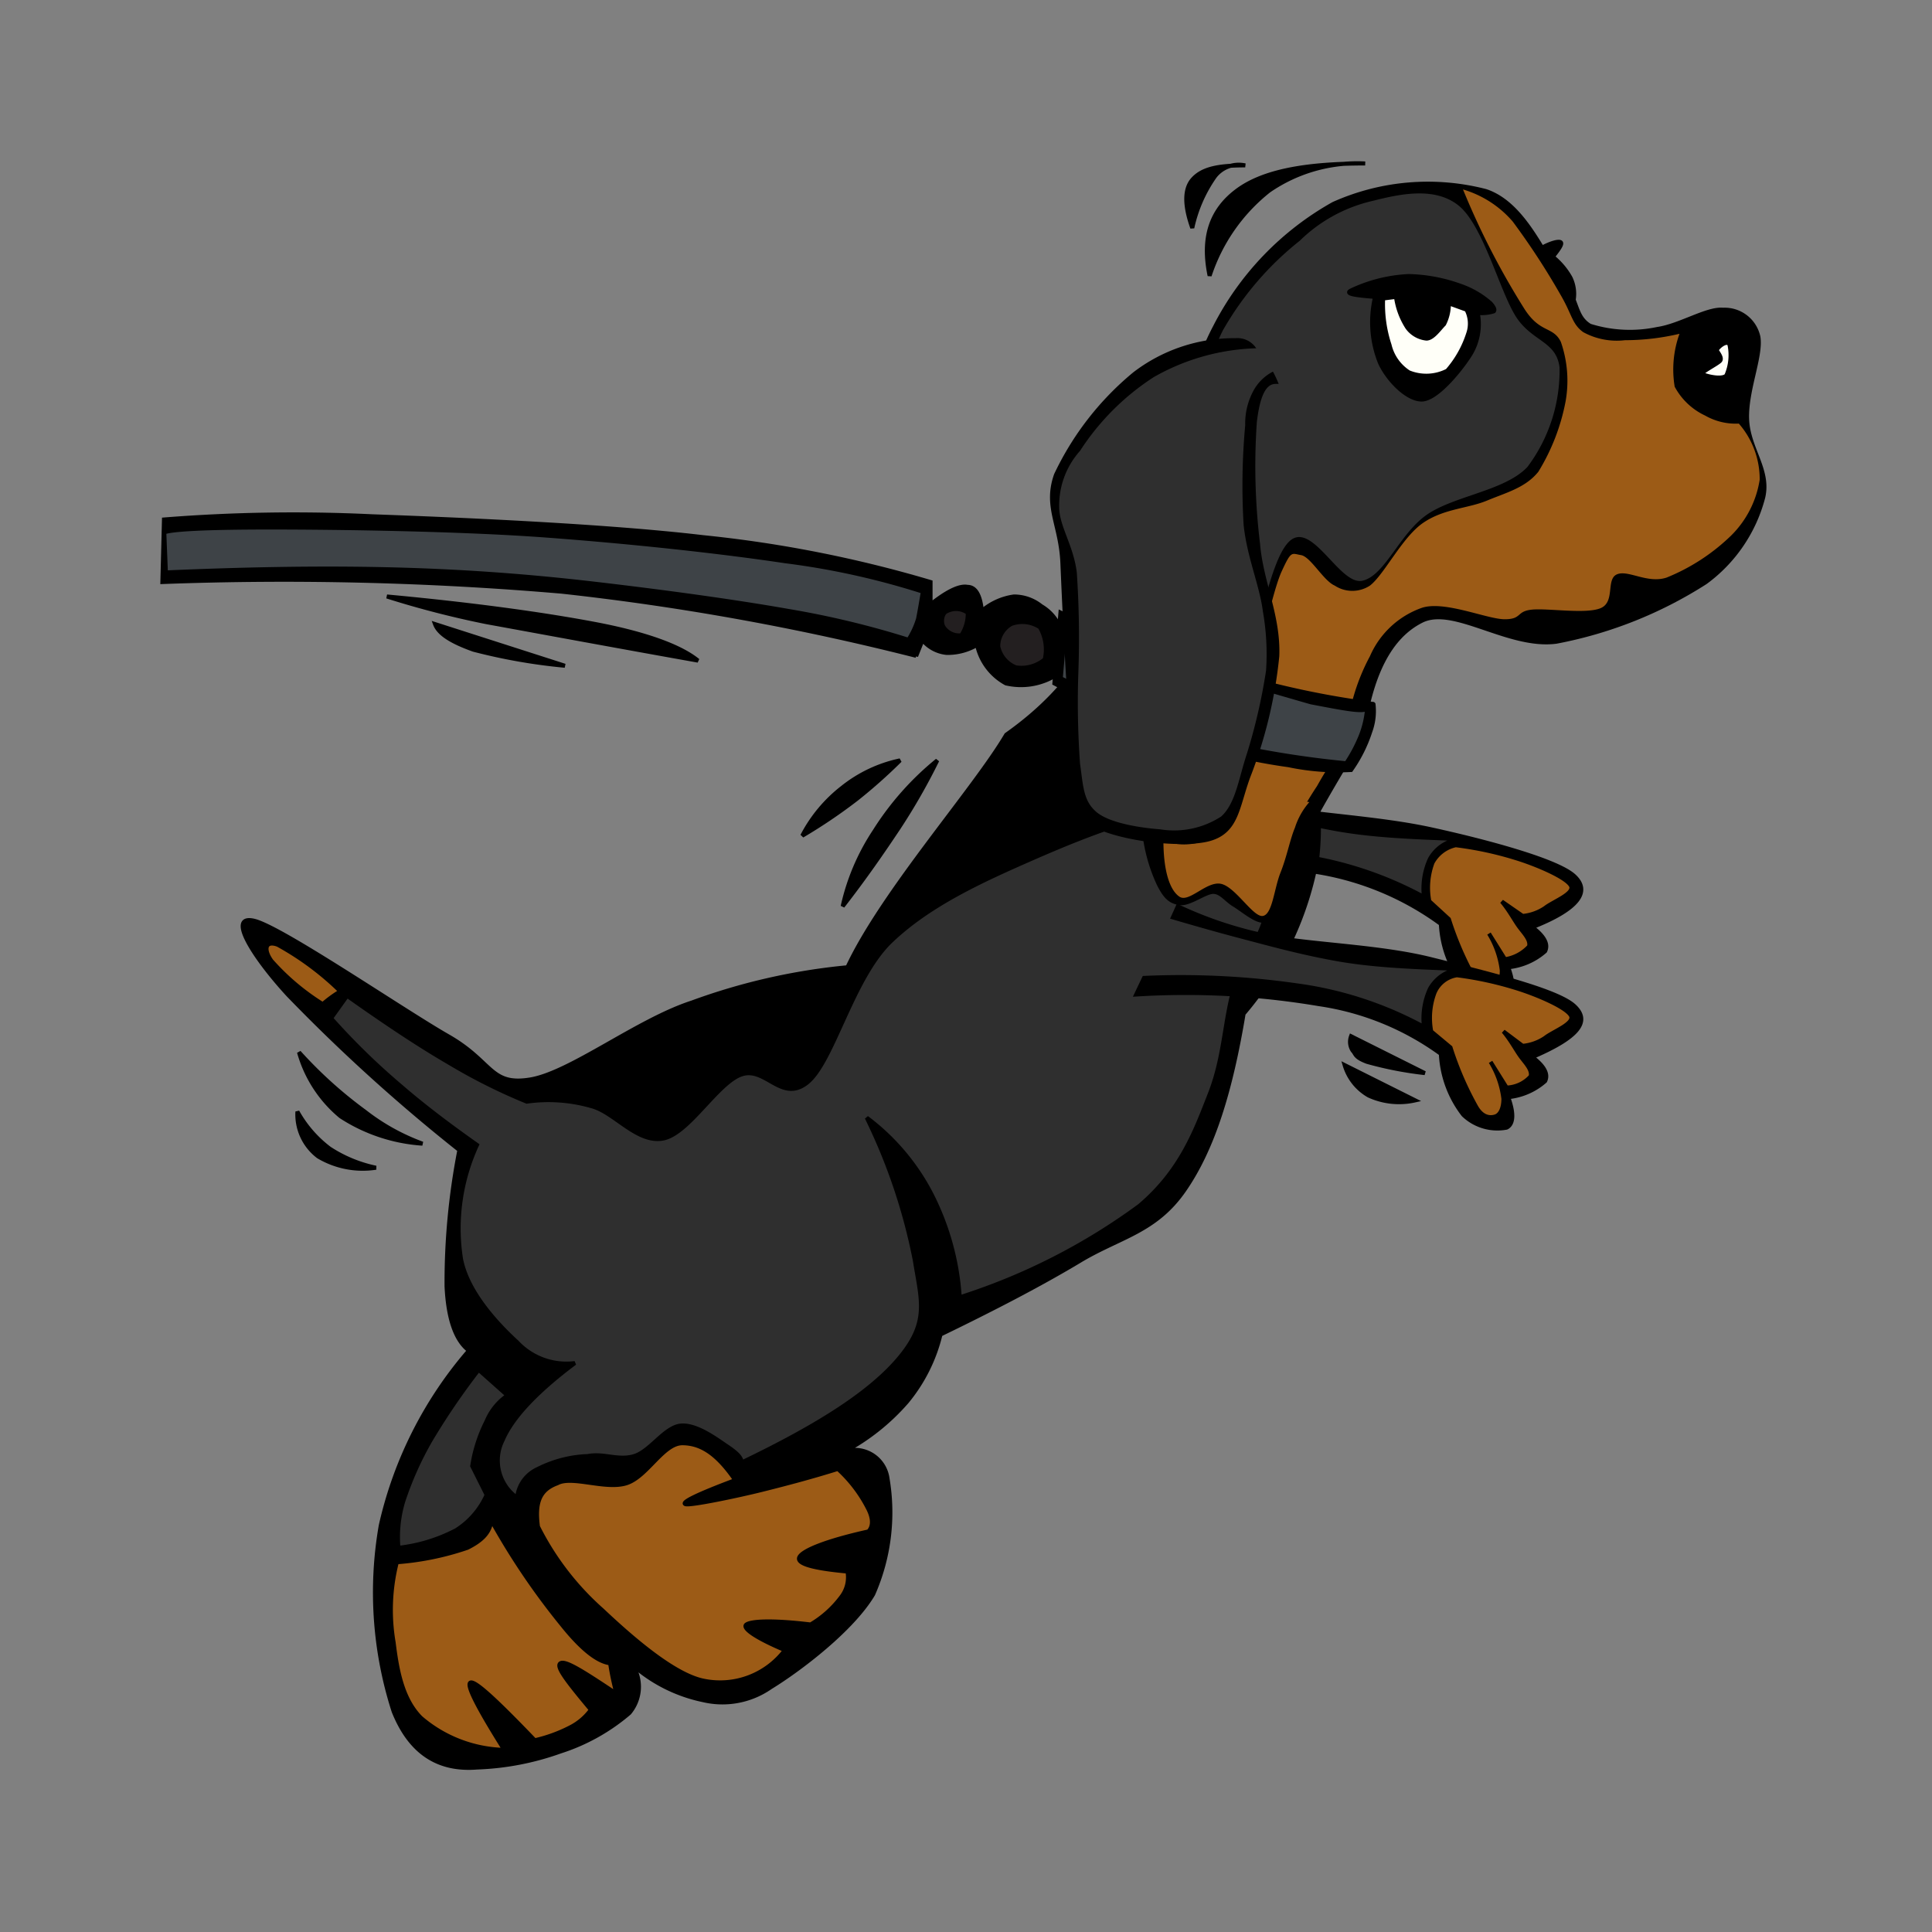 <svg id="bg_image_3" width="200" height="200" xmlns="http://www.w3.org/2000/svg" version="1.1" xmlns:xlink="http://www.w3.org/1999/xlink" xmlns:svgjs="http://svgjs.com/svgjs" class="bgs" preserveAspectRatio="xMidYMin slice"><rect width="100%" height="100%" fill="#808080" stroke="none"/><defs id="SvgjsDefs7558"/><rect id="rect_image_3" width="100%" height="100%" fill="none"/><svg id="variation_3" preserveAspectRatio="xMidYMin meet" viewBox="-0.022 -1.193 120.264 120.469" data-uid="3" data-keyword="variation_3" data-complex="true" style="overflow: visible;"><path id="3_l_0" d="M73.32 47.22A24.4 24.4 0 0 0 79.12 49.12C81.82 49.62 85.92 49.82 89.12 50.52S96.92 52.42 98.02 53.42S98.22 55.52 95.42 56.62C96.22 57.22 96.42 57.72 96.22 58.12A4.09 4.09 0 0 1 93.92 59.12C94.32 60.22 94.22 60.82 93.82 61.02A3.06 3.06 0 0 1 91.12 60.22A6.73 6.73 0 0 1 89.72 56.42A17.91 17.91 0 0 0 82.22 53.22A49.91 49.91 0 0 0 70.82 52.62C71.62 50.82 72.52 49 73.32 47.22Z " fill="#000000" class="000000" stroke-miterlimit="3" stroke-opacity="1" stroke-width=".25" stroke="#000000" data-color-group="reds"/><path id="3_l_1" d="M71.92 47.72C73.62 48.22 75.32 48.72 77.22 49.22S80.92 50.22 83.12 50.62S87.62 51.12 90.12 51.22A2.54 2.54 0 0 0 88.92 52.32A4.56 4.56 0 0 0 88.52 54.52A23.09 23.09 0 0 0 80.72 52.02A51.08 51.08 0 0 0 70.12 51.62C69.42 51.32 69.12 50.82 69.42 50.22A7.16 7.16 0 0 1 71.92 47.72Z " data-color-original="#ad4200" fill="#2f2f2f" class="ad4200" data-color-group="grays"/><path id="3_l_2" d="M90.72 51.52A21.48 21.48 0 0 1 94.72 52.42C95.92 52.82 97.52 53.52 97.82 54.02S96.72 55.02 96.22 55.42A3 3 0 0 1 94.82 55.92L93.52 55.02C94.02 55.62 94.32 56.22 94.62 56.62S95.32 57.42 95.22 57.82A2.56 2.56 0 0 1 93.72 58.62L92.72 57.02A5.71 5.71 0 0 1 93.52 59.32C93.52 59.92 93.32 60.32 93.02 60.42S92.22 60.52 91.82 59.82A19.93 19.93 0 0 1 90.22 56.12L89 55A4.5 4.5 0 0 1 89.2 52.6A2.17 2.17 0 0 1 90.7 51.5Z " data-color-original="#ede9b0" fill="#9c5b16" class="ede9b0" stroke-miterlimit="3" stroke-opacity="1" stroke-width=".25" stroke="#000000" data-color-group="reds"/><path id="3_l_3" d="M62.62 44.62C60.62 48.02 54.92 54.42 52.72 59.12A38.68 38.68 0 0 0 43.02 61.32C39.62 62.42 35.42 65.72 32.92 66.12S30.62 65.02 27.82 63.42S17.42 56.62 15.72 56.22S15.62 58.42 17.82 60.82A108.94 108.94 0 0 0 28.52 70.52A43 43 0 0 0 27.72 79.02C27.82 81.12 28.32 82.42 29.12 83.02A25.06 25.06 0 0 0 23.62 93.92A24.23 24.23 0 0 0 24.42 105.52C25.42 108.02 27.12 109.22 29.62 109.02A17.16 17.16 0 0 0 34.82 108.02A12.44 12.44 0 0 0 39.12 105.62A2.54 2.54 0 0 0 39.32 102.62A9.59 9.59 0 0 0 43.72 104.82A5.24 5.24 0 0 0 47.92 104.02C49.72 102.92 53.02 100.42 54.32 98.22A12.68 12.68 0 0 0 55.22 91.02A2.06 2.06 0 0 0 52.52 89.32A13.69 13.69 0 0 0 56.42 86.22A10.4 10.4 0 0 0 58.52 82.02C61.82 80.42 64.72 78.92 67.22 77.42S71.92 75.62 73.72 73.02S76.62 66.82 77.42 62.02A20.41 20.41 0 0 0 82.02 52.22A16.12 16.12 0 0 0 80.02 42.52C64.72 35.42 70.82 38.82 62.62 44.62Z " fill="#000000" class="000000" stroke-miterlimit="3" stroke-opacity="1" stroke-width=".25" stroke="#000000" data-color-group="reds"/><path id="3_l_4" d="M33.42 94A17.3 17.3 0 0 0 37.42 99.2C39.12 100.8 41.82 103.2 43.72 103.6A5.07 5.07 0 0 0 48.82 101.7C46.92 100.9 46.12 100.3 46.42 100.1S47.92 99.8 50.42 100.1A6.48 6.48 0 0 0 52.32 98.4A2 2 0 0 0 52.72 96.8Q49.42 96.5 49.72 95.9C49.92 95.5 51.32 94.9 54.02 94.3C54.32 94 54.32 93.5 54.02 92.9A8.6 8.6 0 0 0 52.12 90.4C50.52 90.9 49.02 91.3 47.42 91.7S42.92 92.7 42.62 92.6S43.32 92 45.72 91.1C44.62 89.5 43.62 88.8 42.42 88.8S40.22 90.9 38.92 91.3S35.52 90.8 34.62 91.3C33.52 91.7 33.22 92.5 33.42 94Z " data-color-original="#ede9b0" fill="#9c5b16" class="ede9b0" stroke-miterlimit="3" stroke-opacity="1" stroke-width=".25" stroke="#000000" data-color-group="reds"/><path id="3_l_5" d="M46.12 90C46.12 89.7 45.82 89.4 45.22 89S43.32 87.6 42.32 87.7S40.42 89.3 39.42 89.6S37.52 89.4 36.52 89.6A7.46 7.46 0 0 0 33.42 90.4A2.2 2.2 0 0 0 32.12 92.2A2.84 2.84 0 0 1 31.22 88.6Q32.12 86.5 35.72 83.8A4.2 4.2 0 0 1 32.12 82.5C30.92 81.4 29.02 79.4 28.62 77.3A12.41 12.41 0 0 1 29.62 70.2C27.92 69 26.32 67.8 24.82 66.5A42.64 42.64 0 0 1 20.52 62.3L21.52 60.9C23.92 62.6 26.02 64 27.92 65.1A35.38 35.38 0 0 0 32.72 67.5A9.74 9.74 0 0 1 36.82 67.8C38.22 68.2 39.62 70.1 41.22 69.8S44.62 66.3 46.12 65.8S48.62 67.6 50.22 66.3S53.02 59.8 55.42 57.5S61.12 53.7 64.32 52.3S72.22 49 74.72 49.4S78.42 52.7 78.82 54.6S77.42 58.3 76.82 60.4S76.22 64.7 75.32 67S73.52 71.8 70.92 74A38.69 38.69 0 0 1 59.72 79.7A16.43 16.43 0 0 0 57.92 73.2A13.94 13.94 0 0 0 53.92 68.5A35.71 35.71 0 0 1 56.92 77.4C57.32 79.9 57.82 81.2 56.02 83.4S50.92 87.7 46.12 90Z " data-color-original="#ad4200" fill="#2f2f2f" class="ad4200" stroke-miterlimit="3" stroke-opacity="1" stroke-width=".25" stroke="#000000" data-color-group="grays"/><path id="3_l_6" d="M37.92 102.52Q36.72 102.37 34.92 100.12A44.58 44.58 0 0 1 30.52 93.62C30.42 94.32 30.02 94.82 29.02 95.32A17.59 17.59 0 0 1 24.62 96.22A12.06 12.06 0 0 0 24.42 101.22C24.62 102.82 24.92 104.72 26.12 105.92A8.29 8.29 0 0 0 31.32 107.92Q28.77 103.87 29.22 103.72C29.52 103.62 30.82 104.82 33.22 107.32A9.27 9.27 0 0 0 35.42 106.52A3.61 3.61 0 0 0 36.72 105.42C35.22 103.62 34.52 102.72 34.82 102.52S36.22 103.02 38.32 104.42A16.25 16.25 0 0 1 37.92 102.52Z " data-color-original="#ede9b0" fill="#9c5b16" class="ede9b0" stroke-miterlimit="3" stroke-opacity="1" stroke-width=".25" stroke="#000000" data-color-group="reds"/><path id="3_l_7" d="M29.32 90.22A9.22 9.22 0 0 1 30.22 87.42A3.63 3.63 0 0 1 31.52 85.82L29.72 84.22A43.31 43.31 0 0 0 26.72 88.62A20.35 20.35 0 0 0 25.02 92.42A7.73 7.73 0 0 0 24.72 95.32A10.21 10.21 0 0 0 28.32 94.22A5 5 0 0 0 30.22 92.02Z " data-color-original="#ad4200" fill="#2f2f2f" class="ad4200" stroke-miterlimit="3" stroke-opacity="1" stroke-width=".25" stroke="#000000" data-color-group="grays"/><path id="3_l_8" d="M73.32 55.32A24.4 24.4 0 0 0 79.12 57.22C81.82 57.72 85.92 57.82 89.12 58.62S96.92 60.52 98.02 61.52S98.22 63.52 95.42 64.72C96.22 65.32 96.42 65.82 96.22 66.22A4.09 4.09 0 0 1 93.92 67.22C94.32 68.32 94.22 68.92 93.82 69.12A3.06 3.06 0 0 1 91.12 68.32A6.73 6.73 0 0 1 89.72 64.52A17.1 17.1 0 0 0 82.12 61.42A49.91 49.91 0 0 0 70.72 60.82C71.62 58.92 72.52 57.12 73.32 55.32Z " fill="#000000" class="000000" stroke-miterlimit="3" stroke-opacity="1" stroke-width=".25" stroke="#000000" data-color-group="reds"/><path id="3_l_9" d="M71.92 55.82C73.62 56.32 75.32 56.82 77.22 57.32S80.92 58.32 83.12 58.72S87.62 59.22 90.12 59.32A2.54 2.54 0 0 0 88.92 60.42A4.56 4.56 0 0 0 88.52 62.62A23.09 23.09 0 0 0 80.72 60.12A51.08 51.08 0 0 0 70.12 59.72C69.42 59.42 69.12 59.02 69.42 58.32A7.16 7.16 0 0 1 71.92 55.82Z " data-color-original="#ad4200" fill="#2f2f2f" class="ad4200" data-color-group="grays"/><path id="3_l_10" d="M90.72 59.62A21.48 21.48 0 0 1 94.72 60.52C95.92 60.92 97.52 61.62 97.82 62.12S96.72 63.12 96.22 63.52A3 3 0 0 1 94.82 64.02L93.62 63.12C94.12 63.72 94.42 64.32 94.72 64.72S95.42 65.52 95.32 65.92A2.1 2.1 0 0 1 93.82 66.62L92.82 65.02A5.71 5.71 0 0 1 93.62 67.32C93.62 67.92 93.42 68.32 93.12 68.42S92.32 68.52 91.92 67.82A19.93 19.93 0 0 1 90.32 64.12L89.12 63.12A4.5 4.5 0 0 1 89.32 60.72A1.81 1.81 0 0 1 90.72 59.62Z " data-color-original="#ede9b0" fill="#9c5b16" class="ede9b0" stroke-miterlimit="3" stroke-opacity="1" stroke-width=".25" stroke="#000000" data-color-group="reds"/><path id="3_l_11" d="M84.82 44.72C83.02 47.72 81.72 49.92 80.92 51.62S79.72 54.12 79.82 54.42C77.72 51.92 75.72 49.82 73.72 47.62S69.82 43.62 67.92 41.72C69.02 39.42 70.12 36.32 71.42 32.62S73.72 22.82 75.62 19.22A18.4 18.4 0 0 1 83.02 11.52A14.41 14.41 0 0 1 92.52 10.72C94.92 11.52 96.12 14.72 97.22 16.12S98.02 18.52 99.02 19.12A8.31 8.31 0 0 0 103.22 19.32C104.62 19.12 106.32 18.02 107.32 18.12A2.15 2.15 0 0 1 109.52 19.82C109.72 21.02 108.72 23.22 108.82 25.02S110.22 28.12 109.82 29.82A9.54 9.54 0 0 1 106.22 35.12A26.3 26.3 0 0 1 96.92 38.82C93.92 39.22 90.52 36.52 88.52 37.52S85.32 40.92 84.82 44.72Z " fill="#000000" class="000000" stroke-miterlimit="3" stroke-opacity="1" stroke-width=".25" stroke="#000000" data-color-group="reds"/><path id="3_l_12" d="M67.82 42.82A22.44 22.44 0 0 0 70.42 37.62C71.32 35.12 72.32 31.42 73.32 28.32S74.92 21.82 76.12 19.42A19.31 19.31 0 0 1 80.92 13.82A9.55 9.55 0 0 1 85.52 11.32C87.12 10.92 89.32 10.42 90.82 11.62S93.32 16.72 94.32 18.42S96.92 20.02 97.12 21.72A10 10 0 0 1 95.12 27.92C93.72 29.42 90.52 29.72 88.82 30.92S86.22 34.72 84.82 35.02S81.72 31.32 80.32 32.52S78.22 39.52 76.92 42.12A15.14 15.14 0 0 1 72.92 47.52C71.22 45.92 69.52 44.32 67.82 42.82Z " data-color-original="#ad4200" fill="#2f2f2f" class="ad4200" data-color-group="grays"/><path id="3_l_13" d="M73 47.92A9.18 9.18 0 0 0 75.6 45.32A16.29 16.29 0 0 0 77.8 41.32C78.5 39.42 79.2 35.72 79.8 34.42S80.4 33.32 81 33.42S82.4 35.02 83.1 35.32A2 2 0 0 0 85.3 35.32C86.2 34.62 87.3 32.32 88.6 31.42S91.4 30.52 92.6 30.02S95 29.22 95.8 28.22A13 13 0 0 0 97.5 23.82A7.37 7.37 0 0 0 97.2 20.12C96.7 19.12 95.9 19.62 94.9 18.02A48.27 48.27 0 0 1 91.1 10.62A6.51 6.51 0 0 1 94.2 12.62A45.3 45.3 0 0 1 97.2 17.22C97.9 18.42 97.9 19.02 98.6 19.52A4.36 4.36 0 0 0 101.2 20.02A14.83 14.83 0 0 0 104.6 19.62A6.56 6.56 0 0 0 104.3 22.92A4.14 4.14 0 0 0 106.2 24.72A3.84 3.84 0 0 0 108.3 25.22A5.28 5.28 0 0 1 109.6 28.72A6.24 6.24 0 0 1 107.8 32.22A12.5 12.5 0 0 1 103.8 34.82C102.6 35.22 101.4 34.32 100.7 34.62S100.6 36.32 99.7 36.72S96.4 36.72 95.4 36.82S94.8 37.42 93.7 37.42S89.9 36.22 88.5 36.72A5.53 5.53 0 0 0 85.3 39.72A12.78 12.78 0 0 0 83.8 45.02A26.75 26.75 0 0 0 82 47.82C81.4 48.72 80.9 49.62 80.4 50.52C78 49.62 75.5 48.72 73 47.92Z " data-color-original="#ede9b0" fill="#9c5b16" class="ede9b0" data-color-group="reds"/><path id="3_l_14" d="M92.82 17.72A5.6 5.6 0 0 0 90.92 16.62A10.13 10.13 0 0 0 87.72 16.02A9.37 9.37 0 0 0 84.12 16.92C83.72 17.12 84.32 17.22 85.62 17.32A6.79 6.79 0 0 0 85.92 21.42C86.42 22.52 87.62 23.72 88.52 23.72S90.82 22.02 91.42 21.12A3.63 3.63 0 0 0 92.02 18.32A2.51 2.51 0 0 0 93.02 18.22C93.12 18.12 93 17.92 92.82 17.72Z " fill="#000000" class="000000" stroke-miterlimit="3" stroke-opacity="1" stroke-width=".25" stroke="#000000" data-color-group="reds"/><path id="3_l_15" d="M91.32 18.12L90.22 17.72A2.77 2.77 0 0 1 89.92 19.02C89.62 19.32 89.22 19.92 88.82 19.92A1.69 1.69 0 0 1 87.62 19.22A4.72 4.72 0 0 1 86.92 17.32L86.12 17.42A8.12 8.12 0 0 0 86.52 20.32A2.79 2.79 0 0 0 87.72 22.02A2.88 2.88 0 0 0 90.12 21.92A6.54 6.54 0 0 0 91.42 19.62A1.89 1.89 0 0 0 91.32 18.12ZM107.72 20.32A3.2 3.2 0 0 1 107.52 22.22C107.22 22.52 106.12 22.22 106.02 22.12S106.92 21.52 107.12 21.32S106.92 20.72 106.92 20.62C107.12 20.32 107.62 20 107.72 20.32Z " data-color-original="#ffffff" fill="#fffff8" class="ffffff" stroke-miterlimit="3" stroke-opacity="1" stroke-width=".25" stroke="#000000" data-color-group="oranges"/><path id="3_l_16" d="M98 17.52A2.3 2.3 0 0 0 97.8 16.12A4.49 4.49 0 0 0 96.7 14.82C97.1 14.32 97.3 14.02 97.2 13.92S96.6 13.92 95.9 14.32A15.05 15.05 0 0 0 96.9 16.02A14.31 14.31 0 0 0 98 17.52ZM79.42 55.22L75.32 50.62H71.22A10.22 10.22 0 0 0 72.12 53.92C72.52 54.72 72.82 55.02 73.42 55.12S75.02 54.42 75.52 54.42S76.32 54.92 76.82 55.22S78.12 56.22 78.62 56.22S79.32 55.92 79.42 55.22Z " fill="#000000" class="000000" stroke-miterlimit="3" stroke-opacity="1" stroke-width=".25" stroke="#000000" data-color-group="reds"/><path id="3_l_17" d="M81.52 48.82A4.49 4.49 0 0 0 80.62 50.42C80.32 51.12 80.12 52.22 79.72 53.22S79.22 55.82 78.62 55.92S76.92 54.12 76.02 53.92S74.02 55.12 73.42 54.72S72.42 53.12 72.42 51.22A3.66 3.66 0 0 0 74.72 51.32A3.56 3.56 0 0 0 76.42 50.02A5.08 5.08 0 0 0 77.32 48.22Z " data-color-original="#ede9b0" fill="#9c5b16" class="ede9b0" data-color-group="reds"/><path id="3_l_18" d="M85.52 42.72A3.69 3.69 0 0 1 85.32 44.42A8.91 8.91 0 0 1 84.12 46.82A15 15 0 0 1 80.22 46.52A35.47 35.47 0 0 1 73.52 44.92A56.74 56.74 0 0 1 65.62 41.42L66 37A17.62 17.62 0 0 0 68.9 38.1C71 38.8 75.6 40.5 78.4 41.3A54.66 54.66 0 0 0 85.5 42.7Z " fill="#000000" class="000000" stroke-miterlimit="3" stroke-opacity="1" stroke-width=".25" stroke="#000000" data-color-group="reds"/><path id="3_l_19" d="M85.12 43A5.93 5.93 0 0 1 84.72 44.7A9.47 9.47 0 0 1 83.82 46.4A61.19 61.19 0 0 1 77.22 45.4A32 32 0 0 1 71.72 43.7C69.92 42.9 68.02 42.1 66.02 41.1L66.32 37.6A57.42 57.42 0 0 0 72.82 40C75.42 40.8 79.52 42 81.62 42.6C83.72 43 84.82 43.22 85.12 43Z " data-color-original="red" fill="#3e4347" class="ff0000" stroke-miterlimit="3" stroke-opacity="1" stroke-width=".25" stroke="#000000" data-color-group="grays"/><path id="3_l_20" d="M79.42 22.62C78.72 22.62 78.32 23.42 78.12 25.12A40.07 40.07 0 0 0 78.32 32.72C78.52 35.12 79.62 37.22 79.52 39.72A28.42 28.42 0 0 1 77.72 47.22C77.02 49.12 77.02 50.62 75.32 51.12S68.92 51.12 67.42 49.82S66.82 45.92 66.62 43.22S66.22 36.32 66.12 33.92S65.02 30.42 65.72 28.42A18.28 18.28 0 0 1 70.62 22.12A10.17 10.17 0 0 1 76.92 20.02A1.27 1.27 0 0 1 78.12 20.62A6.89 6.89 0 0 1 79.42 22.62Z " fill="#000000" class="000000" stroke-miterlimit="3" stroke-opacity="1" stroke-width=".25" stroke="#000000" data-color-group="reds"/><path id="3_l_21" d="M79.62 21.82A2.89 2.89 0 0 0 78.12 23.02A4.27 4.27 0 0 0 77.52 25.32A41.24 41.24 0 0 0 77.42 31.52C77.62 33.52 78.42 35.32 78.62 36.92A15.33 15.33 0 0 1 78.82 40.62A35.21 35.21 0 0 1 77.62 45.82C77.12 47.32 76.92 48.92 76.02 49.72A5.39 5.39 0 0 1 72.22 50.52C70.92 50.42 69.02 50.12 68.22 49.42S67.42 47.82 67.22 46.42A53.59 53.59 0 0 1 67.12 40.62A60.51 60.51 0 0 0 67.02 34.52C66.82 32.82 65.92 31.62 65.92 30.42A5.11 5.11 0 0 1 67.22 26.92A15.47 15.47 0 0 1 71.82 22.32A13.69 13.69 0 0 1 78.32 20.52A4 4 0 0 1 79.62 21.82Z " data-color-original="#ad4200" fill="#2f2f2f" class="ad4200" data-color-group="grays"/><path id="3_l_22" d="M57 39.72L57.4 38.72A2.24 2.24 0 0 0 58.9 39.52A3.61 3.61 0 0 0 60.8 39.02A3.6 3.6 0 0 0 62.6 41.42A4.13 4.13 0 0 0 65.7 40.92L66 38A2.81 2.81 0 0 0 64.8 36.6A2.72 2.72 0 0 0 63.1 36A3.9 3.9 0 0 0 61.1 36.9Q60.95 35.4 60.2 35.4C59.7 35.3 58.9 35.7 57.9 36.5V35.1A77.23 77.23 0 0 0 43.7 32.3C37.8 31.6 28.7 31.2 23.1 31A102.6 102.6 0 0 0 10.1 31.2L10 35.1A203 203 0 0 1 34.9 35.7A160.86 160.86 0 0 1 57 39.7Z " fill="#000000" class="000000" stroke-miterlimit="3" stroke-opacity="1" stroke-width=".25" stroke="#000000" data-color-group="reds"/><path id="3_l_23" d="M10.12 32L10.22 34.5C14.92 34.3 19.42 34.2 23.92 34.3S32.62 34.7 36.92 35.2S45.62 36.3 49.02 36.9A55.58 55.58 0 0 1 56.52 38.7A5.17 5.17 0 0 0 57.12 37.4C57.22 36.9 57.32 36.3 57.42 35.7A47.65 47.65 0 0 0 48.82 33.8C44.82 33.2 39.32 32.6 33.92 32.2S20.82 31.7 16.72 31.7S10.62 31.82 10.12 32Z " data-color-original="red" fill="#3e4347" class="ff0000" stroke-miterlimit="3" stroke-opacity="1" stroke-width=".25" stroke="#000000" data-color-group="grays"/><path id="3_l_24" d="M62.92 37.72A1.6 1.6 0 0 0 62.12 39.12A1.79 1.79 0 0 0 63.22 40.42A2.27 2.27 0 0 0 65.02 39.92A2.77 2.77 0 0 0 64.72 37.92A2 2 0 0 0 62.92 37.72ZM58.92 36.92C58.62 37.02 58.52 37.62 58.72 37.92A1.17 1.17 0 0 0 59.82 38.42A2.5 2.5 0 0 0 60.22 37.02A1.24 1.24 0 0 0 58.92 36.92Z " data-color-original="gray" fill="#231f20" class="808080" stroke-miterlimit="3" stroke-opacity="1" stroke-width=".25" stroke="#000000" data-color-group="grays"/><path id="3_l_25" d="M85 9A9.68 9.68 0 0 0 79 10.7A11.23 11.23 0 0 0 75.3 16C74.8 13.6 75.4 11.9 77 10.7S81.22 9 85 9ZM77.52 9.12A1.88 1.88 0 0 0 75.62 9.82A8.82 8.82 0 0 0 74.22 13.02Q73.47 10.92 74.22 10.02C74.82 9.32 75.82 9.12 77.52 9.12ZM18.52 64.42A26.82 26.82 0 0 0 22.62 68.12A13.21 13.21 0 0 0 26.22 70.12A10.62 10.62 0 0 1 21.12 68.42A8 8 0 0 1 18.52 64.42ZM18.42 68.12A7.4 7.4 0 0 0 20.42 70.42A8.44 8.44 0 0 0 23.32 71.62A5.41 5.41 0 0 1 19.72 70.92A3.29 3.29 0 0 1 18.42 68.12ZM58.32 46.22A39.14 39.14 0 0 1 55.92 50.42C54.92 51.92 53.82 53.52 52.42 55.32A13.91 13.91 0 0 1 54.42 50.62A18.14 18.14 0 0 1 58.32 46.22ZM56 46.22A32.73 32.73 0 0 1 53.3 48.62A33.38 33.38 0 0 1 49.9 50.92A9.13 9.13 0 0 1 52.4 47.92A8.59 8.59 0 0 1 56 46.22ZM24 36C29.4 36.5 33.7 37.1 36.9 37.7S42.3 39.1 43.4 40C37.8 39 33.5 38.2 30.2 37.6A59.21 59.21 0 0 1 24 36ZM27 37.72L35.1 40.32A35.73 35.73 0 0 1 29.4 39.32C28 38.82 27.22 38.32 27 37.72ZM84.12 63.42L88.72 65.72A22.58 22.58 0 0 1 85.12 65.02C84.32 64.72 84.42 64.52 84.22 64.32A1 1 0 0 1 84.12 63.42ZM83.72 65.22L88.12 67.42A4.53 4.53 0 0 1 85.22 67.12A3.24 3.24 0 0 1 83.72 65.22Z " fill="#000000" class="000000" stroke-miterlimit="3" stroke-opacity="1" stroke-width=".25" stroke="#000000" data-color-group="reds"/><path id="3_l_26" d="M20 61.42A14.53 14.53 0 0 1 16.8 58.72C16.3 58.02 16.4 57.42 17.2 57.72A17.93 17.93 0 0 1 21.1 60.62A7.63 7.63 0 0 0 20 61.42Z " data-color-original="#ede9b0" fill="#9c5b16" class="ede9b0" stroke-miterlimit="3" stroke-opacity="1" stroke-width=".25" stroke="#000000" data-color-group="reds"/></svg></svg>